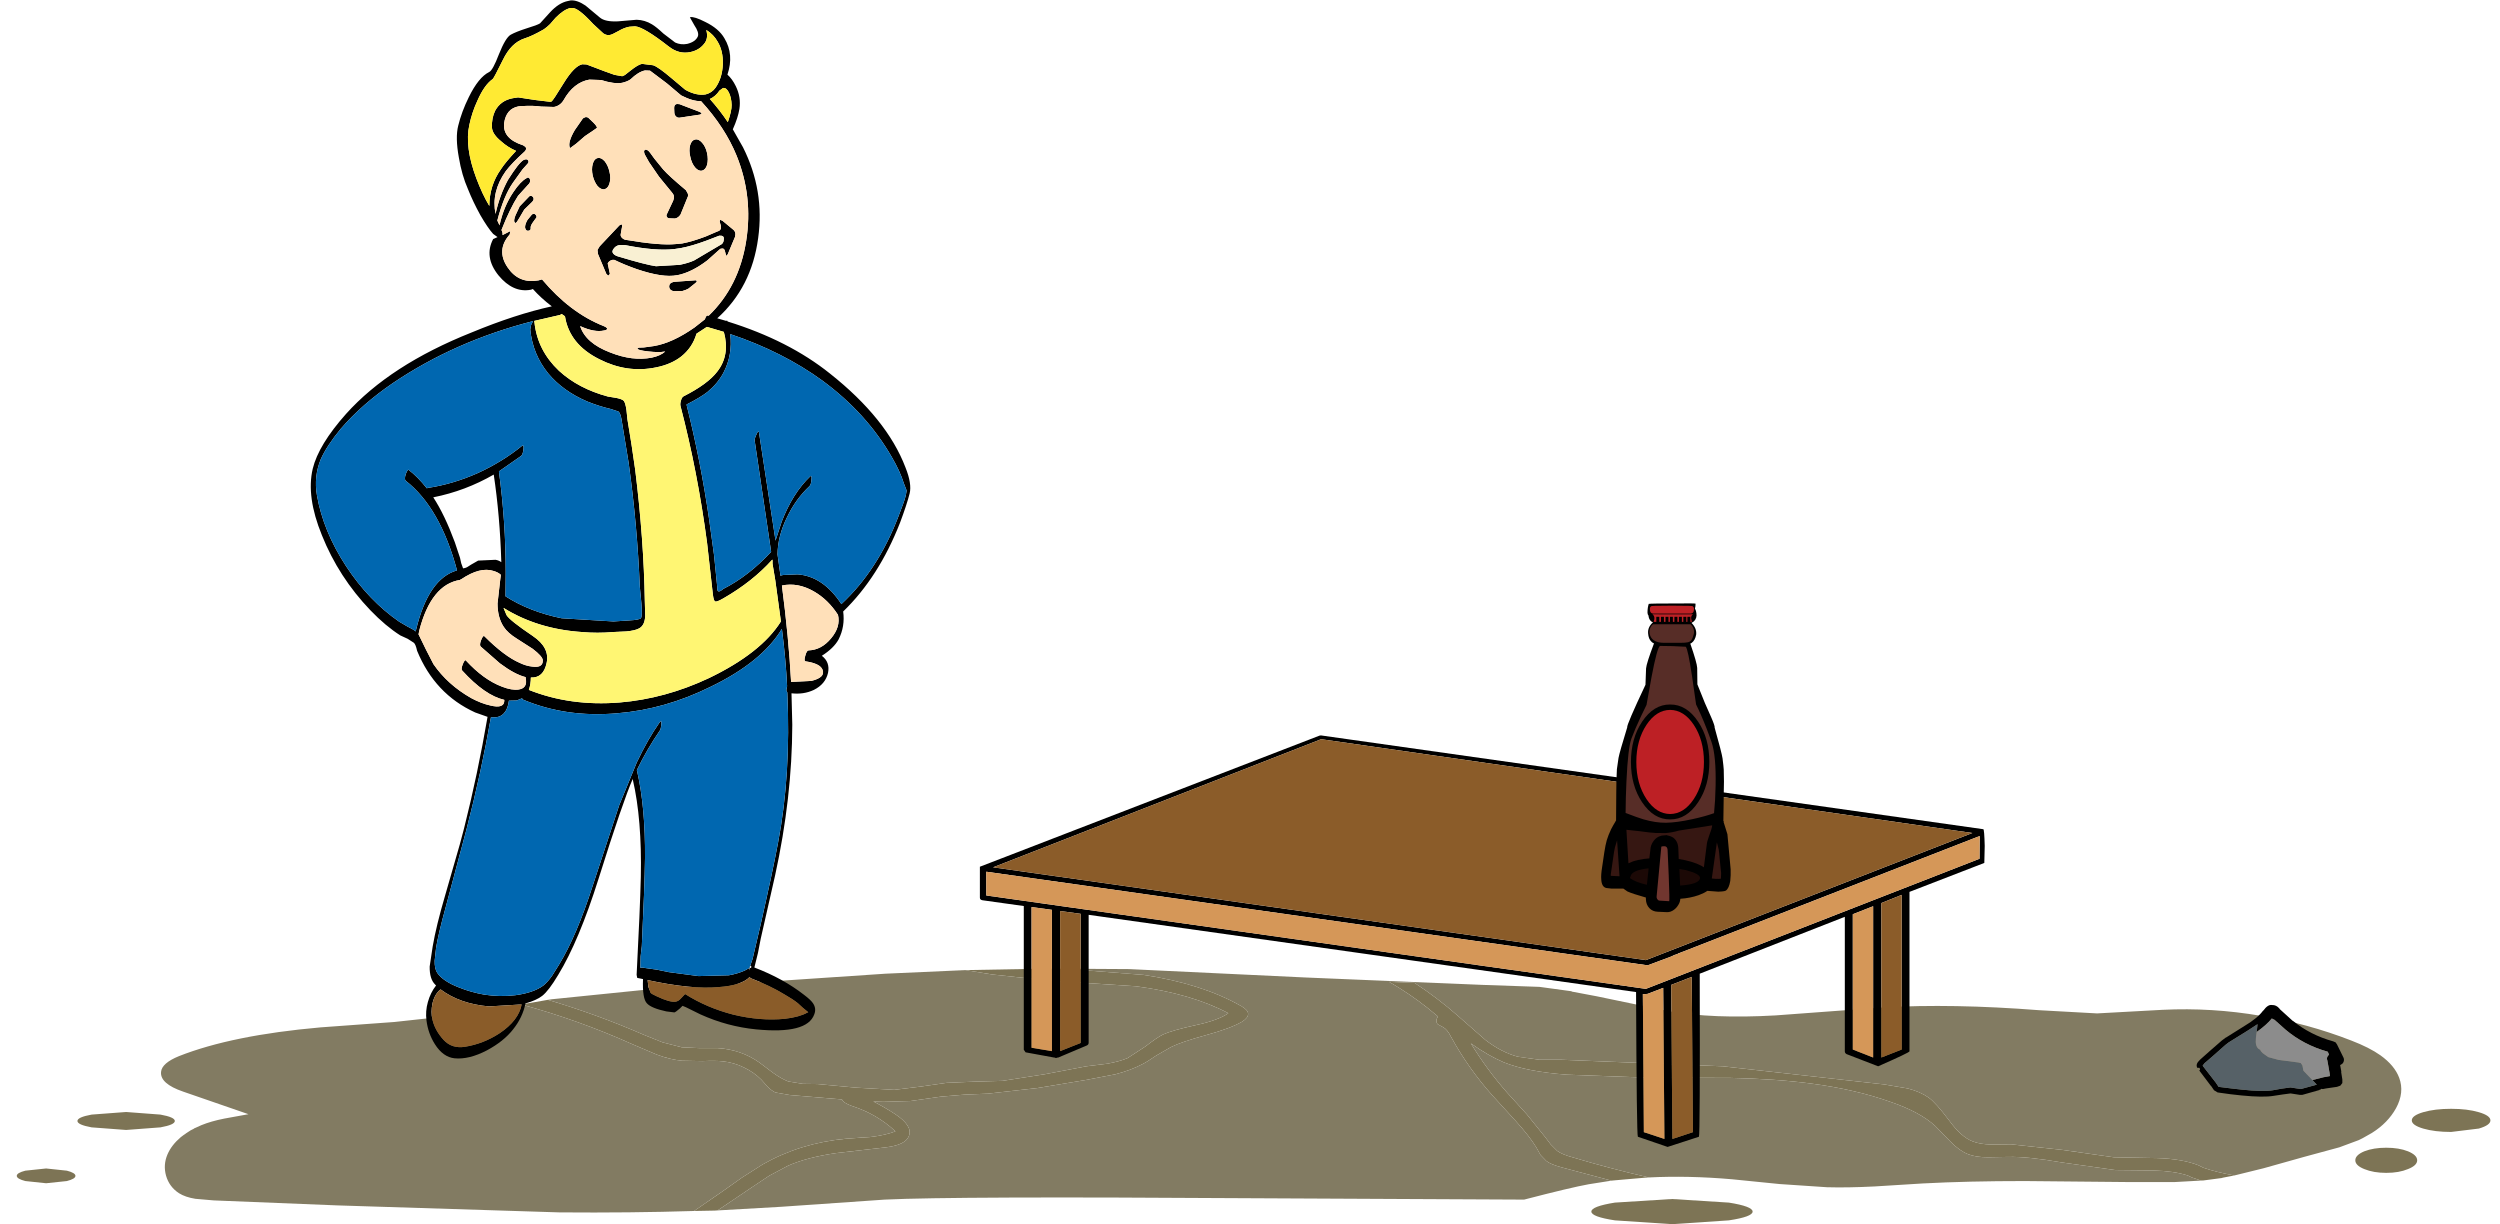 <?xml version="1.0" encoding="UTF-8" standalone="no"?>
<svg xmlns:xlink="http://www.w3.org/1999/xlink" height="613.4px" width="1252.7px" xmlns="http://www.w3.org/2000/svg">
  <g transform="matrix(2.0, 0.0, 0.0, 2.0, 627.5, 148.4)">
    <use data-characterId="1" height="64.0" transform="matrix(1.0, 0.0, 0.0, 1.0, -309.55, 168.5)" width="619.75" xlink:href="#shape0"/>
    <use data-characterId="2" height="103.1" transform="matrix(1.0, 0.0, 0.0, 1.0, -68.25, 110.05)" width="251.75" xlink:href="#shape1"/>
    <use data-characterId="4" height="716.3" transform="matrix(0.108, 0.0, 0.0, 0.108, 87.404, 76.975)" width="300.55" xlink:href="#sprite0"/>
    <use data-characterId="5" height="265.1" transform="matrix(1.0, 0.0, 0.0, 1.0, -235.9, -74.1)" width="150.2" xlink:href="#shape3"/>
  </g>
  <defs>
    <g id="shape0" transform="matrix(1.0, 0.0, 0.0, 1.0, 309.55, -168.5)">
      <path d="M-47.15 168.5 L-30.85 168.6 13.35 170.7 57.6 172.55 71.95 173.05 80.0 174.15 80.05 174.25 80.15 174.25 86.25 175.4 97.8 177.8 104.4 179.15 Q115.4 181.1 131.1 180.2 L158.1 178.2 Q175.35 177.2 197.2 178.9 L211.65 179.7 228.05 178.8 Q240.45 178.2 252.65 180.3 264.3 182.2 275.35 186.5 279.9 188.25 282.65 190.2 286.2 192.75 287.35 195.85 288.7 199.5 286.55 203.45 284.5 207.15 280.5 209.65 L278.2 210.95 277.9 211.1 277.6 211.25 277.2 211.45 272.35 213.25 263.5 215.65 253.35 218.5 246.05 220.3 Q241.55 219.5 238.25 218.35 L237.05 217.75 Q233.0 216.15 226.7 215.95 L215.85 215.75 203.0 213.9 190.1 212.5 185.15 212.55 Q182.3 212.5 180.45 211.75 177.6 210.65 174.65 206.6 171.2 202.0 169.4 200.75 167.3 199.3 164.2 198.5 L158.35 197.5 117.85 192.95 77.2 191.3 71.85 191.3 66.55 190.55 Q62.5 189.5 58.4 186.35 L51.5 180.3 Q46.45 175.85 40.65 172.05 L34.3 171.8 Q39.4 174.75 43.95 178.35 L46.5 180.45 46.2 181.1 Q45.95 181.95 46.5 182.45 L47.8 183.15 Q48.85 183.7 49.75 185.5 54.2 193.6 60.25 200.35 L66.0 206.65 Q69.4 210.4 71.15 213.25 L72.2 215.15 73.65 216.65 Q74.65 217.5 77.6 218.3 L90.0 221.6 84.3 222.5 Q79.85 223.3 68.1 226.35 L-1.45 226.0 Q-74.35 225.5 -92.1 226.35 L-118.05 228.15 -134.65 229.1 -133.95 229.05 -125.35 223.25 -121.0 220.35 -116.3 217.85 Q-111.5 215.75 -104.3 214.7 L-91.75 213.25 Q-86.9 212.65 -86.05 210.45 -85.0 207.9 -89.45 204.95 -91.95 203.3 -94.95 201.75 L-92.5 201.85 -85.65 201.65 -81.8 201.1 -78.0 200.55 -72.1 200.05 -66.2 199.8 -53.85 198.4 -41.55 196.35 -34.3 194.95 Q-30.45 193.95 -27.6 192.45 -26.45 191.9 -24.05 190.25 L-20.4 188.15 Q-17.85 186.85 -11.45 185.1 -5.45 183.45 -2.6 181.8 -1.0 180.8 -1.05 179.8 -1.05 178.85 -2.8 177.85 -12.65 172.25 -27.25 170.05 L-47.15 168.5 M238.3 221.55 L231.15 221.95 219.05 221.95 193.55 221.7 Q179.3 221.7 168.0 222.3 L155.95 223.05 Q149.05 223.4 144.0 223.25 L132.1 222.45 120.15 221.25 Q109.2 220.3 99.35 220.8 89.75 218.6 80.4 215.8 77.6 215.05 76.4 214.15 L74.75 212.5 73.35 210.65 68.75 204.95 63.8 199.5 Q58.75 193.75 54.75 187.2 59.1 190.3 63.0 191.95 68.8 194.3 78.85 195.05 L99.25 195.8 119.7 195.85 Q131.35 196.1 140.2 197.3 151.1 198.75 159.85 201.85 167.3 204.4 171.1 207.9 L174.95 211.85 Q177.2 214.15 179.4 215.0 181.4 215.75 184.35 215.75 L189.5 215.65 Q194.35 215.55 202.9 217.05 L216.25 218.95 225.85 219.05 Q230.95 219.2 234.35 220.3 L235.4 220.8 237.6 221.55 238.3 221.55 M-71.9 168.85 L-65.1 169.95 -55.85 170.95 -54.15 171.25 -29.15 172.9 Q-15.25 174.75 -6.0 179.65 -8.45 181.4 -14.0 182.6 -20.15 183.95 -22.4 185.0 -23.9 185.75 -26.8 188.0 L-31.25 190.9 Q-33.25 191.75 -36.3 192.3 L-41.55 192.95 -52.05 194.95 -62.6 196.6 -69.65 196.8 -76.6 197.1 -83.2 198.05 -89.7 198.85 -99.3 198.3 -108.9 197.4 -112.6 197.35 -116.25 196.75 Q-117.95 196.1 -120.05 194.6 L-123.5 192.0 Q-128.1 188.75 -133.95 188.4 L-138.5 188.4 -142.9 188.2 -147.75 186.95 -152.35 185.1 Q-164.15 179.95 -176.5 176.3 L-175.5 176.15 -152.85 173.85 -91.9 169.75 -71.9 168.85 M-183.15 177.45 Q-168.85 181.35 -155.35 187.4 L-149.25 190.0 Q-145.8 191.3 -142.85 191.55 L-137.8 191.65 Q-134.45 191.5 -132.7 191.7 -129.85 192.0 -127.35 193.25 -124.85 194.45 -123.0 196.3 L-121.45 198.05 Q-120.45 199.05 -119.5 199.5 L-115.85 200.15 -102.8 201.25 Q-102.5 202.1 -100.3 202.9 -94.05 204.9 -89.4 209.25 -91.85 210.2 -95.5 210.65 L-101.8 211.1 Q-113.2 212.15 -122.7 217.55 L-127.8 220.8 -132.75 224.3 -139.85 229.2 Q-155.7 229.7 -173.65 229.55 L-229.25 227.8 -260.2 226.55 -264.8 226.15 Q-267.3 225.75 -268.9 224.75 -271.35 223.15 -272.15 220.35 -272.9 217.65 -271.8 215.05 -270.8 212.7 -268.45 210.7 L-267.65 210.1 -267.4 209.95 -267.15 209.75 -266.0 209.0 -265.4 208.7 -265.2 208.6 -265.1 208.5 -264.85 208.4 -263.3 207.7 Q-260.85 206.7 -257.55 206.05 L-251.5 204.95 -267.85 199.3 Q-273.7 197.3 -273.4 194.35 -273.2 192.15 -268.9 190.4 -255.6 185.15 -233.45 183.2 L-214.95 181.85 -196.6 179.85 -186.05 178.05 -183.15 177.45" fill="#827b62" fill-rule="evenodd" stroke="none"/>
      <path d="M-47.15 168.5 L-27.25 170.05 Q-12.65 172.25 -2.8 177.85 -1.05 178.85 -1.05 179.8 -1.0 180.8 -2.6 181.8 -5.45 183.45 -11.45 185.1 -17.85 186.85 -20.4 188.15 L-24.05 190.25 Q-26.45 191.9 -27.6 192.45 -30.45 193.95 -34.3 194.95 L-41.55 196.35 -53.85 198.4 -66.2 199.8 -72.1 200.05 -78.0 200.55 -81.8 201.1 -85.65 201.65 -92.5 201.85 -94.95 201.75 Q-91.95 203.3 -89.45 204.95 -85.0 207.9 -86.05 210.45 -86.9 212.65 -91.75 213.25 L-104.3 214.7 Q-111.5 215.75 -116.3 217.85 L-121.0 220.35 -125.35 223.25 -133.95 229.05 -134.65 229.1 -139.85 229.2 -132.75 224.3 -127.8 220.8 -122.7 217.55 Q-113.2 212.15 -101.8 211.1 L-95.5 210.65 Q-91.85 210.2 -89.4 209.25 -94.05 204.9 -100.3 202.9 -102.5 202.1 -102.8 201.25 L-115.85 200.15 -119.5 199.5 Q-120.45 199.05 -121.45 198.05 L-123.0 196.3 Q-124.85 194.45 -127.35 193.25 -129.85 192.0 -132.7 191.7 -134.45 191.5 -137.8 191.65 L-142.85 191.55 Q-145.8 191.3 -149.25 190.0 L-155.35 187.4 Q-168.85 181.35 -183.15 177.45 L-179.9 176.9 -176.8 176.35 -176.5 176.3 Q-164.15 179.95 -152.35 185.1 L-147.75 186.95 -142.9 188.2 -138.5 188.4 -133.95 188.4 Q-128.1 188.75 -123.5 192.0 L-120.05 194.6 Q-117.95 196.1 -116.25 196.75 L-112.6 197.35 -108.9 197.4 -99.3 198.3 -89.7 198.85 -83.2 198.05 -76.6 197.1 -69.65 196.8 -62.6 196.6 -52.05 194.95 -41.55 192.95 -36.3 192.3 Q-33.25 191.75 -31.25 190.9 L-26.8 188.0 Q-23.9 185.75 -22.4 185.0 -20.15 183.95 -14.0 182.6 -8.45 181.4 -6.0 179.65 -15.25 174.75 -29.15 172.9 L-54.15 171.25 -55.85 170.95 -65.1 169.95 -71.9 168.85 -52.85 168.5 -51.75 168.5 -47.15 168.5 M90.0 221.6 L77.6 218.3 Q74.65 217.5 73.65 216.65 L72.2 215.15 71.15 213.25 Q69.4 210.4 66.0 206.65 L60.25 200.35 Q54.2 193.6 49.75 185.5 48.85 183.7 47.8 183.15 L46.5 182.45 Q45.95 181.95 46.2 181.1 L46.5 180.45 43.95 178.35 Q39.4 174.75 34.3 171.8 L40.65 172.05 Q46.45 175.85 51.5 180.3 L58.4 186.35 Q62.5 189.5 66.55 190.55 L71.85 191.3 77.2 191.3 117.85 192.95 158.35 197.5 164.2 198.5 Q167.3 199.3 169.4 200.75 171.2 202.0 174.65 206.6 177.6 210.65 180.45 211.75 182.3 212.5 185.15 212.55 L190.1 212.5 203.0 213.9 215.85 215.75 226.7 215.95 Q233.0 216.15 237.05 217.75 L238.25 218.35 Q241.55 219.5 246.05 220.3 L243.2 220.85 242.85 220.95 238.3 221.55 237.6 221.55 235.4 220.8 234.35 220.3 Q230.95 219.2 225.85 219.05 L216.25 218.95 202.9 217.05 Q194.35 215.55 189.5 215.65 L184.35 215.75 Q181.4 215.75 179.4 215.0 177.2 214.15 174.95 211.85 L171.1 207.9 Q167.3 204.4 159.85 201.85 151.1 198.75 140.2 197.3 131.35 196.1 119.7 195.85 L99.25 195.8 78.85 195.05 Q68.8 194.3 63.0 191.95 59.1 190.3 54.75 187.2 58.75 193.75 63.8 199.5 L68.75 204.95 73.35 210.65 74.75 212.5 76.4 214.15 Q77.6 215.05 80.4 215.8 89.75 218.6 99.35 220.8 L98.5 220.85 90.45 221.55 90.0 221.6 M125.35 229.35 Q125.35 230.65 119.4 231.55 L105.15 232.5 90.85 231.55 Q84.95 230.65 84.95 229.35 84.95 228.05 90.85 227.1 L105.15 226.2 119.4 227.1 Q125.35 228.05 125.35 229.35 M310.2 206.5 Q310.2 207.7 307.3 208.55 L300.35 209.4 Q296.25 209.4 293.35 208.55 290.5 207.7 290.5 206.5 290.5 205.3 293.35 204.45 296.25 203.6 300.35 203.6 304.45 203.6 307.3 204.45 310.2 205.3 310.2 206.5 M291.85 216.5 Q291.85 217.8 289.55 218.7 287.3 219.65 284.1 219.65 280.9 219.65 278.6 218.7 276.35 217.8 276.35 216.5 276.35 215.2 278.6 214.25 280.9 213.35 284.1 213.35 287.3 213.35 289.55 214.25 291.85 215.2 291.85 216.5 M-269.95 206.65 Q-269.95 207.6 -273.55 208.25 L-282.15 208.9 -290.8 208.25 Q-294.35 207.6 -294.35 206.65 -294.35 205.7 -290.8 205.05 L-282.15 204.4 -273.55 205.05 Q-269.95 205.7 -269.95 206.65 M-294.85 220.4 Q-294.85 221.15 -297.0 221.7 L-302.2 222.25 -307.4 221.7 Q-309.55 221.15 -309.55 220.4 -309.55 219.65 -307.4 219.1 L-302.2 218.55 -297.0 219.1 Q-294.85 219.65 -294.85 220.4" fill="#7d7455" fill-rule="evenodd" stroke="none"/>
      <path d="M268.25 198.65 L267.75 198.6 267.75 198.75 267.5 198.75 267.35 198.9 263.1 200.1 262.4 200.1 260.15 199.75 260.1 199.75 258.2 200.0 255.9 200.35 Q253.3 200.8 247.8 200.25 L245.1 199.95 241.85 199.5 240.95 198.95 240.2 197.85 240.2 197.9 237.25 194.0 237.45 193.85 237.35 193.35 236.7 193.3 236.6 192.8 Q236.6 192.3 236.95 191.85 L237.5 191.25 239.75 189.25 239.8 189.2 242.9 186.5 243.9 185.75 243.95 185.75 248.65 182.8 Q251.85 180.9 253.25 179.0 L253.3 179.0 Q254.45 177.4 255.5 177.6 256.55 177.55 257.35 178.5 L257.45 178.65 260.7 181.6 260.7 181.55 Q265.05 185.1 270.8 186.7 L271.4 186.95 271.75 187.45 273.35 190.7 Q273.6 191.15 273.45 191.7 273.3 192.25 272.8 192.5 L272.55 192.65 272.85 194.3 272.8 194.35 273.1 196.25 273.1 197.15 272.6 197.8 271.75 198.1 269.0 198.5 268.25 198.65 M251.65 184.35 L251.85 182.4 249.4 184.0 244.65 186.95 243.8 187.6 240.7 190.35 238.55 192.2 238.1 192.8 241.4 197.05 242.1 198.1 245.3 198.5 247.95 198.8 Q253.2 199.35 255.7 198.95 L257.9 198.55 260.1 198.25 262.7 198.65 266.7 197.55 265.6 196.4 268.35 195.7 270.0 195.4 269.9 194.6 269.35 191.5 Q269.15 191.0 269.35 190.55 L269.75 190.0 269.45 189.3 Q263.4 187.6 258.85 183.75 L256.1 181.3 255.65 181.1 255.45 180.95 Q254.15 182.55 251.65 184.35" fill="#000000" fill-rule="evenodd" stroke="none"/>
      <path d="M265.6 196.4 L266.7 197.55 262.7 198.65 260.1 198.25 257.9 198.55 255.7 198.95 Q253.2 199.35 247.95 198.8 L245.3 198.5 242.1 198.1 241.4 197.05 238.1 192.8 238.55 192.2 240.7 190.35 243.8 187.6 244.65 186.95 249.4 184.0 251.85 182.4 251.65 184.35 251.45 185.8 Q251.35 186.95 251.5 187.55 251.8 188.6 252.55 188.8 252.6 189.15 253.15 189.65 L254.55 190.65 257.15 191.35 262.15 192.0 262.7 192.15 263.1 192.75 263.35 194.05 265.6 196.4" fill="#566167" fill-rule="evenodd" stroke="none"/>
      <path d="M251.65 184.35 Q254.15 182.55 255.45 180.95 L255.65 181.1 256.1 181.3 258.85 183.75 Q263.4 187.6 269.45 189.3 L269.75 190.0 269.35 190.55 Q269.15 191.0 269.35 191.5 L269.9 194.6 270.0 195.4 268.35 195.7 265.6 196.4 263.35 194.05 263.1 192.75 262.7 192.15 262.15 192.0 257.15 191.35 254.55 190.65 253.15 189.65 Q252.6 189.15 252.55 188.8 251.8 188.6 251.5 187.55 251.35 186.95 251.45 185.8 L251.65 184.35" fill="#8c8c8c" fill-rule="evenodd" stroke="none"/>
    </g>
    <g id="shape1" transform="matrix(1.0, 0.0, 0.0, 1.0, 68.25, -110.05)">
      <path d="M104.95 165.45 L99.05 167.65 -66.65 144.2 -66.65 150.15 63.55 168.6 63.6 168.6 98.6 173.55 182.2 140.95 182.25 135.25 107.6 164.35 106.65 164.7 106.65 164.75 105.85 165.05 105.85 165.0 104.95 165.45 M17.2 110.05 L183.15 133.55 Q183.4 133.6 183.5 137.75 L183.4 142.0 164.65 149.25 164.65 189.2 Q164.65 189.5 156.8 192.95 L148.9 189.9 Q148.45 189.65 148.45 189.2 L148.45 155.5 112.1 169.75 Q112.2 210.45 111.9 210.6 L104.05 213.15 96.6 210.6 Q96.3 210.45 96.15 174.35 L-41.0 155.0 -41.0 187.05 Q-41.0 187.55 -41.5 187.75 L-48.6 190.75 -48.75 190.75 -49.05 190.85 -49.35 190.85 -49.4 190.8 -49.6 190.75 -49.7 190.75 -56.8 189.45 -57.25 188.8 -57.25 152.8 -67.6 151.35 Q-68.25 151.25 -68.25 150.7 L-68.25 142.95 16.85 110.1 17.2 110.05 M162.7 188.75 L162.7 150.0 157.6 152.05 157.6 190.75 162.7 188.75 M155.55 190.75 L155.55 152.85 150.45 154.85 150.45 188.75 155.55 190.75 M-50.2 189.15 L-50.2 153.75 -55.3 153.05 -55.3 188.3 -50.2 189.15 M-43.0 187.1 L-43.0 154.75 -48.15 154.05 -48.15 189.15 -43.0 187.1 M98.6 166.35 L180.4 134.5 17.25 111.0 -64.95 143.1 98.6 166.35 M103.25 211.15 L102.95 173.3 99.05 174.8 98.1 174.9 97.85 174.85 98.1 209.45 103.25 211.15 M110.1 170.55 L104.95 172.55 105.25 211.15 110.4 209.45 110.1 170.55" fill="#000000" fill-rule="evenodd" stroke="none"/>
      <path d="M107.6 164.35 L182.25 135.25 182.2 140.95 98.6 173.55 63.6 168.6 63.55 168.6 -66.65 150.15 -66.65 144.2 99.05 167.65 104.95 165.45 105.85 165.05 106.65 164.75 107.6 164.35 M-50.2 189.15 L-55.3 188.3 -55.3 153.05 -50.2 153.75 -50.2 189.15 M155.55 190.75 L150.45 188.75 150.45 154.85 155.55 152.85 155.55 190.75 M103.25 211.15 L98.1 209.45 97.85 174.85 98.1 174.9 99.05 174.8 102.95 173.3 103.25 211.15" fill="#d59758" fill-rule="evenodd" stroke="none"/>
      <path d="M162.7 188.75 L157.6 190.75 157.6 152.05 162.7 150.0 162.7 188.75 M98.6 166.35 L-64.95 143.1 17.25 111.0 180.4 134.5 98.6 166.35 M-43.0 187.1 L-48.15 189.15 -48.15 154.05 -43.0 154.75 -43.0 187.1 M110.1 170.55 L110.4 209.45 105.25 211.15 104.95 172.55 110.1 170.55" fill="#8b5c29" fill-rule="evenodd" stroke="none"/>
    </g>
    <g id="sprite0" transform="matrix(1.0, 0.0, 0.0, 1.0, 150.25, 358.15)">
      <use data-characterId="3" height="716.3" transform="matrix(1.0, 0.0, 0.0, 1.0, -150.25, -358.15)" width="300.55" xlink:href="#shape2"/>
    </g>
    <g id="shape2" transform="matrix(1.0, 0.0, 0.0, 1.0, 150.25, 358.15)">
      <path d="M-19.2 357.15 Q-30.95 356.7 -38.5 348.7 -46.05 340.7 -46.5 328.0 L-46.5 324.2 Q-78.0 315.3 -89.3 310.1 -97.8 304.45 -98.7 303.5 L-126.0 303.5 -138.25 302.1 Q-149.05 299.75 -150.0 282.35 -150.95 272.0 -148.15 254.6 L-142.95 219.3 Q-140.15 201.4 -137.3 191.55 -134.0 180.25 -127.4 166.15 -122.25 156.25 -117.05 147.8 -116.6 146.35 -115.65 145.45 L-115.2 81.9 Q-115.2 53.7 -113.8 27.8 L-113.8 26.85 Q-112.85 18.85 -110.0 0.5 -107.65 -12.65 -89.8 -70.55 -91.65 -75.7 -47.45 -169.35 L-46.05 -207.45 Q-45.1 -219.2 -27.7 -265.3 L-31.9 -267.65 Q-33.3 -268.6 -33.8 -269.55 -40.4 -275.65 -41.3 -288.35 -42.75 -302.95 -30.05 -314.25 -34.75 -316.15 -35.7 -318.0 -39.9 -322.7 -40.4 -329.75 -42.75 -332.6 -42.75 -336.85 -42.75 -348.1 -39.9 -357.05 -35.2 -358.0 23.6 -358.0 68.3 -358.45 68.75 -357.55 68.75 -350.95 67.35 -346.25 70.2 -341.05 70.65 -335.4 72.55 -324.15 65.0 -316.6 L59.35 -312.85 Q71.6 -300.6 70.2 -286.0 67.85 -272.35 59.35 -266.25 L56.55 -264.85 Q72.05 -220.15 72.55 -208.4 L73.0 -170.25 90.4 -127.0 Q100.3 -105.35 105.0 -94.05 113.95 -73.35 113.0 -70.05 129.45 -11.7 131.35 1.45 133.7 19.8 134.15 27.8 L134.15 28.75 Q135.1 54.6 134.15 82.85 133.7 138.35 133.25 146.35 134.15 147.3 134.65 148.7 L133.7 148.7 142.65 177.4 150.15 258.8 Q150.65 272.45 149.25 285.65 146.4 303.05 138.9 308.2 136.05 309.65 129.95 310.1 L121.45 310.6 96.05 308.7 Q89.0 313.85 76.3 318.55 56.05 325.65 33.5 327.05 33.0 332.7 31.15 336.9 26.45 346.8 18.9 352.45 10.9 358.55 1.95 358.1 L-19.2 357.15" fill="#000000" fill-rule="evenodd" stroke="none"/>
      <path d="M-37.3 -345.1 Q-37.3 -350.65 -33.2 -352.0 L-24.8 -352.5 12.7 -352.9 12.7 -352.95 13.9 -352.9 15.1 -352.95 15.1 -352.9 52.6 -352.5 61.0 -352.0 Q65.1 -350.65 65.1 -345.1 65.1 -334.45 56.45 -334.45 L-28.65 -334.45 Q-37.3 -334.45 -37.3 -345.1 M-28.8 -315.25 L-28.0 -317.15 Q-27.1 -319.55 -26.85 -321.8 -25.95 -329.15 -31.4 -332.9 L37.0 -332.7 Q59.2 -332.7 63.2 -332.9 57.9 -330.4 58.65 -322.55 58.9 -320.15 59.75 -317.45 L60.5 -315.25 56.7 -315.25 56.7 -327.0 49.8 -327.0 49.8 -315.25 47.3 -315.25 47.3 -327.0 40.4 -327.0 40.4 -315.25 37.0 -315.25 37.0 -327.0 30.1 -327.0 30.1 -315.25 26.6 -315.25 26.6 -327.0 19.7 -327.0 19.7 -315.25 16.1 -315.25 16.1 -327.0 9.2 -327.0 9.2 -315.25 5.9 -315.25 5.9 -327.0 -1.0 -327.0 -1.0 -315.25 -4.6 -315.25 -4.6 -327.0 -11.5 -327.0 -11.5 -315.25 -15.4 -315.25 -15.4 -327.0 -22.3 -327.0 -22.3 -315.25 -28.8 -315.25 M88.2 9.7 Q88.2 60.3 64.45 96.05 41.7 130.1 9.75 130.45 -22.2 130.1 -44.95 96.05 -68.65 60.3 -68.65 9.7 -68.65 -40.95 -44.95 -76.7 -22.2 -110.75 9.75 -111.1 41.7 -110.75 64.45 -76.7 88.2 -40.95 88.2 9.7" fill="#bd2025" fill-rule="evenodd" stroke="none"/>
      <path d="M-80.0 -44.65 Q-71.95 -66.25 -57.65 -96.65 L-45.0 -122.75 Q-39.5 -155.25 -33.25 -188.1 -20.75 -253.7 -14.0 -259.5 L15.45 -259.05 46.0 -257.6 Q51.2 -252.1 60.8 -187.8 L69.95 -123.7 Q74.5 -114.75 81.25 -99.45 94.7 -68.8 105.7 -36.8 116.7 -4.8 115.25 65.05 114.55 100.0 111.6 128.5 91.2 135.9 61.35 142.4 25.05 150.35 0.1 150.7 -23.75 151.0 -52.25 142.75 -64.7 139.1 -93.55 128.0 -93.4 93.5 -91.6 54.65 -88.05 -23.05 -80.0 -44.65 M-30.1 -309.8 L57.1 -309.8 Q62.75 -304.8 64.55 -297.55 66.05 -291.35 64.35 -286.1 61.95 -276.95 59.5 -273.45 56.65 -269.3 50.85 -267.95 45.75 -266.7 33.5 -266.7 L2.7 -266.8 -4.75 -266.7 Q-11.5 -266.75 -16.85 -267.95 -33.55 -271.65 -37.35 -286.1 -39.05 -291.35 -37.55 -297.55 -35.75 -304.8 -30.1 -309.8 M74.8 103.0 Q100.7 64.35 100.7 9.7 100.7 -45.0 74.8 -83.6 47.95 -123.95 9.75 -123.6 -28.45 -123.95 -55.35 -83.6 -81.15 -45.0 -81.15 9.7 -81.15 64.35 -55.35 103.0 -28.45 143.3 9.75 142.95 47.95 143.3 74.8 103.0" fill="#572d27" fill-rule="evenodd" stroke="none"/>
      <path d="M-19.2 328.95 Q-22.05 325.65 -21.55 321.4 L-10.75 207.05 Q-10.25 205.2 -9.35 205.65 L-5.55 205.2 -3.2 205.2 Q-1.35 205.2 0.1 206.1 3.35 208.0 3.85 213.65 L6.45 272.65 Q8.8 331.85 7.6 332.7 L-15.45 331.3 Q-17.35 331.3 -19.2 328.95" fill="#71362f" fill-rule="evenodd" stroke="none"/>
      <path d="M-91.65 167.05 Q-58.25 170.35 -38.5 173.2 -24.85 175.05 -6.5 174.6 L0.1 174.6 Q15.6 173.2 29.7 168.95 L107.35 156.7 Q106.9 163.3 100.75 179.3 95.1 194.85 94.65 201.9 L88.05 254.1 81.95 250.35 Q60.8 239.55 29.7 234.85 L28.8 211.3 Q28.3 193.4 16.55 184.95 10.45 181.2 0.55 179.3 L-0.4 179.8 -1.8 179.8 -6.5 180.25 Q-9.35 180.25 -12.15 181.2 -22.05 184.0 -28.6 192.95 -35.7 202.35 -36.15 214.1 L-38.5 233.4 Q-49.3 233.9 -65.3 237.2 L-66.25 237.65 Q-76.15 239.55 -86.95 244.7 L-91.65 167.05 M-127.9 273.9 L-127.9 270.1 -120.35 218.35 Q-118.95 208.0 -114.7 196.25 L-113.3 191.55 -107.65 274.8 -127.9 273.9 M106.4 280.0 L118.2 196.25 122.4 212.7 Q123.35 217.4 124.75 234.85 L128.05 267.3 127.6 280.45 121.95 280.95 Q117.7 280.45 116.75 280.95 L106.4 280.0" fill="#361712" fill-rule="evenodd" stroke="none"/>
      <path d="M-83.65 279.05 L-82.25 275.75 Q-79.9 260.7 -40.4 256.45 L-40.4 259.3 -44.15 294.6 Q-70.0 288.95 -83.65 279.05 M31.15 257.9 L47.15 260.7 48.05 261.15 Q78.65 269.15 79.1 278.6 78.65 293.15 33.0 296.45 L31.15 257.9" fill="#1c0906" fill-rule="evenodd" stroke="none"/>
    </g>
    <g id="shape3" transform="matrix(1.0, 0.0, 0.0, 1.0, 235.9, 74.1)">
      <path d="M-196.15 -42.95 Q-195.5 -46.05 -194.15 -48.95 -192.4 -52.95 -190.3 -54.4 -190.05 -54.55 -187.75 -59.2 -185.7 -63.45 -182.4 -64.55 -180.45 -65.15 -177.5 -66.85 -176.75 -67.35 -175.9 -68.2 L-174.6 -69.7 Q-172.5 -71.85 -170.8 -72.2 L-170.45 -72.2 Q-168.95 -72.35 -165.15 -68.2 L-162.55 -65.8 Q-161.65 -65.25 -160.9 -65.45 -160.45 -65.5 -158.75 -66.45 -157.4 -67.25 -156.1 -67.5 L-154.65 -67.6 Q-152.55 -67.5 -146.2 -62.55 -143.65 -60.55 -140.8 -61.15 -138.65 -61.6 -137.4 -63.15 -136.2 -64.5 -136.8 -66.7 -134.95 -65.55 -133.95 -63.75 -132.55 -61.45 -132.65 -58.1 -132.8 -54.6 -134.5 -52.2 -135.4 -50.95 -136.95 -50.55 -139.25 -50.15 -142.05 -51.7 L-145.5 -54.6 Q-148.85 -57.45 -150.1 -57.85 L-152.9 -58.2 Q-153.85 -58.05 -155.8 -56.5 L-157.2 -55.4 -157.85 -55.1 -159.8 -55.45 -162.45 -56.4 -164.55 -57.2 -166.8 -58.05 -167.85 -58.1 Q-169.85 -57.7 -172.5 -53.4 -175.25 -48.9 -175.6 -48.75 L-175.95 -48.7 -179.7 -49.15 -183.95 -49.8 -185.25 -49.6 Q-188.3 -49.05 -189.7 -46.45 -190.6 -44.6 -190.5 -42.25 -190.4 -40.6 -188.2 -38.8 -186.55 -37.3 -184.45 -36.4 -187.15 -33.5 -188.25 -31.8 -191.15 -27.7 -191.15 -22.6 -192.9 -25.5 -194.4 -29.5 -197.4 -37.45 -196.15 -42.95 M-235.4 43.25 Q-237.05 50.25 -233.1 59.9 -228.9 70.4 -220.95 78.7 -217.15 82.65 -213.45 85.0 L-211.6 85.85 -210.05 86.85 Q-209.6 87.25 -209.25 88.85 -204.8 99.7 -194.7 104.3 L-191.6 105.4 Q-194.05 119.7 -197.5 133.4 L-198.55 137.35 -202.2 150.05 Q-204.45 157.7 -205.35 162.95 L-206.1 167.95 Q-206.15 171.1 -204.7 172.5 L-204.5 172.7 Q-205.9 174.5 -206.55 176.85 -207.2 179.15 -206.9 181.45 -206.5 184.7 -204.8 187.4 -202.75 190.65 -199.85 190.95 -196.25 191.3 -191.75 188.95 -187.55 186.7 -185.2 183.7 -182.8 180.7 -182.1 177.2 -179.3 176.4 -177.9 175.3 -176.25 174.0 -173.9 170.05 -168.7 161.55 -163.75 145.85 -157.65 126.45 -155.2 120.9 L-155.2 121.15 Q-152.9 131.1 -153.2 145.5 -153.4 153.75 -154.25 170.05 L-154.1 170.8 -152.65 171.1 Q-152.85 176.0 -151.65 177.2 -150.55 178.4 -146.8 179.2 L-144.8 179.45 Q-144.5 179.4 -143.4 178.45 L-142.75 177.8 -141.9 178.15 -138.25 179.95 Q-131.5 183.0 -124.3 183.7 -111.55 184.95 -109.75 179.95 -109.15 178.45 -110.1 177.1 -110.65 176.3 -112.3 175.05 -117.55 170.95 -124.75 168.2 L-123.85 164.55 -123.15 160.95 -119.55 145.1 Q-115.3 125.65 -115.25 107.4 L-115.45 99.5 Q-112.4 99.85 -109.85 98.65 -106.95 97.2 -106.3 94.4 -105.75 91.7 -107.85 90.1 -104.85 88.2 -103.65 86.0 -102.0 82.75 -102.5 79.0 -93.6 70.4 -88.25 56.75 -86.6 52.35 -85.85 49.45 -85.25 47.0 -86.9 42.9 -91.55 30.7 -105.8 19.4 -116.15 11.1 -131.45 6.35 L-131.5 6.25 -131.6 6.1 -131.8 6.2 -134.05 5.55 Q-125.45 -2.2 -123.8 -14.55 -122.15 -26.45 -127.6 -37.3 L-130.15 -41.8 Q-128.85 -44.7 -128.5 -46.9 -128.05 -49.85 -129.4 -52.6 -130.3 -54.45 -131.5 -55.5 -129.8 -60.55 -132.25 -64.6 -133.65 -67.05 -137.05 -68.7 -139.8 -70.1 -140.8 -69.9 L-140.9 -69.85 -139.8 -67.9 Q-138.55 -66.05 -138.9 -65.1 -139.5 -63.7 -141.6 -63.2 -143.2 -62.9 -144.6 -63.55 L-147.55 -65.8 Q-149.3 -67.45 -150.4 -68.1 -152.2 -69.2 -154.25 -69.25 L-158.95 -68.85 Q-162.15 -68.7 -163.45 -69.8 L-167.05 -72.8 Q-169.1 -74.2 -170.75 -74.1 L-171.45 -73.95 Q-173.75 -73.5 -175.95 -71.1 L-178.45 -68.35 Q-179.15 -67.9 -181.8 -67.1 -184.45 -66.25 -185.8 -65.5 -187.1 -64.75 -188.75 -60.6 -190.3 -56.55 -191.2 -56.15 -193.85 -54.85 -196.3 -49.85 -198.1 -46.2 -198.95 -42.7 -199.7 -39.75 -198.8 -34.8 -198.05 -30.3 -196.5 -26.8 -195.2 -23.55 -193.4 -20.3 -191.55 -17.1 -190.2 -15.6 L-189.1 -14.8 -190.2 -14.3 Q-192.55 -9.8 -188.85 -5.2 -185.2 -0.8 -180.8 -1.6 -180.55 -1.65 -180.25 -1.8 -178.2 0.5 -175.5 2.55 -184.6 4.55 -195.6 9.1 -216.05 17.25 -227.05 29.5 -233.95 37.25 -235.4 43.25 M-189.6 -20.6 Q-190.7 -26.15 -187.05 -31.3 -185.6 -33.25 -182.3 -36.25 -181.7 -36.85 -182.1 -37.4 L-182.7 -37.8 Q-187.85 -39.45 -187.45 -43.3 -186.95 -46.95 -183.85 -47.55 L-183.45 -47.6 Q-179.95 -47.8 -178.2 -47.5 L-174.95 -47.4 Q-173.4 -47.7 -172.55 -49.1 -170.05 -53.55 -166.1 -54.25 L-163.15 -54.15 Q-159.85 -53.1 -157.9 -53.45 -156.6 -53.75 -155.8 -54.3 -153.85 -56.2 -152.15 -56.55 L-150.9 -56.5 -146.65 -53.3 -143.1 -50.3 Q-140.2 -48.8 -138.1 -48.85 -132.1 -42.3 -129.2 -35.2 -125.05 -24.95 -126.8 -13.85 -128.6 -2.4 -136.2 4.9 L-136.45 4.85 Q-136.8 4.75 -137.15 5.8 L-139.75 7.85 Q-145.25 11.7 -149.9 12.5 L-152.45 12.85 -153.75 12.9 -154.05 13.1 Q-154.1 13.55 -151.3 13.85 -148.6 14.15 -147.4 13.9 L-147.1 13.85 Q-148.15 14.9 -150.45 15.4 -155.25 16.35 -160.9 14.1 -167.05 11.75 -168.4 7.5 -164.8 9.15 -162.4 8.6 -161.65 8.5 -161.65 8.15 -161.65 7.85 -162.5 7.5 -170.95 4.15 -177.95 -4.2 L-178.85 -3.95 Q-183.8 -3.05 -186.6 -7.25 -189.5 -11.55 -186.05 -15.45 L-185.9 -16.3 -187.85 -15.3 Q-187.75 -15.9 -188.1 -16.55 L-188.1 -16.6 Q-185.95 -22.05 -183.95 -25.15 L-181.5 -27.85 Q-180.8 -28.45 -180.95 -29.15 -181.1 -29.8 -181.6 -29.7 L-181.85 -29.55 Q-183.4 -28.7 -185.15 -26.05 -187.55 -22.5 -188.6 -17.75 L-189.15 -18.95 Q-187.55 -25.1 -185.25 -28.4 L-182.85 -31.75 -181.6 -33.15 Q-181.2 -33.55 -181.4 -33.95 -181.6 -34.4 -182.2 -34.25 L-182.6 -34.1 Q-183.8 -33.4 -186.5 -29.1 -188.6 -25.2 -189.6 -20.6 M-170.95 -37.1 L-170.9 -37.1 -169.4 -38.2 -167.2 -40.1 -165.2 -41.45 -164.2 -42.15 Q-164.1 -42.5 -165.1 -43.5 L-166.1 -44.45 Q-166.5 -44.95 -167.1 -44.85 L-167.7 -44.55 -169.75 -41.6 Q-171.6 -38.45 -170.95 -37.1 M-133.5 -51.5 L-132.6 -52.15 Q-131.8 -52.3 -131.15 -51.05 -130.5 -49.75 -130.45 -47.9 -130.4 -46.5 -131.4 -43.6 -133.4 -46.6 -135.9 -49.4 -134.45 -50.05 -133.5 -51.5 M-152.15 -35.4 L-151.15 -33.6 -148.65 -29.95 -145.3 -25.85 Q-144.6 -25.05 -145.1 -23.9 L-146.65 -20.6 Q-146.9 -20.15 -146.65 -19.85 -146.5 -19.5 -145.95 -19.5 L-144.65 -19.45 Q-143.8 -19.6 -143.25 -20.45 L-141.5 -24.75 Q-141.25 -25.15 -141.45 -25.75 L-141.9 -26.55 Q-146.15 -30.1 -147.6 -31.75 L-149.8 -34.45 -150.85 -35.9 Q-151.5 -36.8 -152.1 -36.7 -152.65 -36.4 -152.15 -35.4 M-140.8 -34.9 Q-140.45 -33.25 -139.6 -32.25 -138.75 -31.25 -137.85 -31.45 -136.95 -31.7 -136.6 -32.9 -136.25 -34.2 -136.6 -35.85 -136.95 -37.45 -137.85 -38.45 -138.75 -39.45 -139.55 -39.25 L-139.6 -39.25 Q-140.5 -39.05 -140.85 -37.8 -141.2 -36.5 -140.8 -34.9 M-144.85 -47.15 L-144.8 -45.95 Q-144.75 -45.3 -144.3 -44.95 -143.9 -44.6 -143.25 -44.75 L-138.6 -45.45 -138.5 -45.45 Q-137.45 -45.75 -138.55 -46.2 L-143.5 -48.1 -144.15 -48.15 Q-144.85 -48.05 -144.85 -47.15 M-158.9 -9.95 Q-159.6 -10.15 -160.05 -10.6 -160.6 -11.2 -159.95 -11.95 -159.45 -12.65 -158.55 -12.8 L-157.2 -12.8 Q-149.4 -11.25 -144.8 -11.8 L-143.15 -12.05 Q-140.45 -12.55 -136.8 -13.9 L-133.55 -15.15 Q-132.3 -15.25 -132.4 -14.3 -132.45 -13.15 -133.25 -12.85 L-139.85 -8.95 Q-141.25 -8.3 -143.45 -7.85 L-149.4 -7.5 Q-151.9 -7.85 -158.9 -9.95 M-163.95 -10.6 L-161.85 -5.6 -161.4 -5.15 Q-161.15 -5.2 -160.95 -5.6 L-161.5 -8.2 Q-161.15 -8.9 -160.3 -9.1 L-159.85 -9.1 Q-157.3 -7.85 -154.15 -6.75 -147.65 -4.55 -144.15 -5.25 L-144.05 -5.25 Q-140.5 -5.95 -136.55 -8.95 L-133.3 -11.85 -133.05 -11.9 Q-132.25 -12.1 -132.1 -11.2 L-131.95 -10.6 Q-131.85 -10.05 -131.65 -10.15 L-131.4 -10.55 -129.6 -14.85 Q-129.25 -16.1 -130.15 -16.75 L-132.75 -18.9 -133.25 -19.1 Q-133.5 -19.1 -133.4 -18.5 L-133.15 -17.65 Q-132.9 -16.5 -134.05 -16.2 L-136.95 -14.95 Q-140.4 -13.65 -142.85 -13.2 L-144.45 -13.05 Q-148.4 -12.65 -156.9 -14.1 -157.4 -14.15 -157.85 -14.55 -158.3 -14.95 -158.25 -15.45 L-157.9 -17.4 Q-157.8 -18.1 -158.15 -17.95 L-158.55 -17.75 -163.5 -12.5 -164.05 -11.6 -163.95 -10.6 M-179.9 6.25 L-179.9 6.2 -173.4 4.7 -173.05 4.45 -172.2 5.05 Q-171.1 12.05 -163.6 15.8 -156.65 19.35 -149.4 17.85 -145.6 17.1 -143.05 15.1 -140.25 12.85 -139.25 9.4 L-136.65 7.7 -132.4 8.95 Q-130.8 14.75 -134.05 18.9 -136.4 22.0 -142.5 25.1 -142.95 25.35 -143.15 26.2 -143.4 27.0 -143.25 27.55 -138.95 44.05 -136.6 61.8 L-135.15 74.7 Q-134.95 76.4 -134.55 76.5 -134.15 76.65 -132.5 75.7 -125.2 71.5 -120.25 66.0 L-120.2 66.25 -120.2 67.05 -119.5 71.25 -118.1 81.5 Q-123.05 89.4 -136.15 95.7 -147.1 100.85 -158.5 101.8 -170.8 102.8 -181.25 98.65 -180.75 97.2 -180.75 95.55 -177.6 95.7 -176.8 91.9 -175.95 88.05 -180.25 85.15 -186.1 81.2 -186.85 79.9 L-187.6 78.1 Q-179.1 83.4 -167.95 84.15 -164.05 84.5 -160.15 84.15 L-156.85 84.0 Q-154.65 83.8 -153.65 83.25 -152.2 82.5 -152.1 80.1 L-152.2 76.4 Q-152.45 61.0 -154.6 43.55 -155.5 37.05 -156.55 30.9 L-156.8 28.5 Q-157.05 26.8 -157.45 26.25 -157.85 25.8 -159.3 25.5 L-161.45 25.15 Q-168.85 23.15 -173.7 18.7 -179.1 13.6 -179.85 6.55 L-179.9 6.25 M-146.1 -2.45 Q-146.1 -1.95 -145.75 -1.6 -145.3 -1.25 -144.8 -1.25 L-142.75 -1.3 Q-141.85 -1.55 -141.25 -1.9 L-139.5 -3.3 Q-139.1 -3.6 -139.2 -3.8 -139.25 -4.05 -139.8 -3.95 L-144.75 -3.6 -145.05 -3.55 Q-146.1 -3.3 -146.1 -2.45 M-141.75 27.15 Q-138.3 25.4 -136.5 24.0 -133.95 21.9 -132.5 19.2 -130.15 14.7 -130.8 9.5 -117.6 13.95 -107.65 21.2 -96.6 29.35 -90.3 40.35 -88.25 43.85 -87.3 46.9 L-86.6 48.7 -86.65 49.0 Q-86.8 50.2 -87.5 52.1 L-88.65 55.15 Q-93.8 68.65 -102.95 77.15 -107.5 70.2 -113.9 69.7 L-117.45 69.85 Q-118.0 69.9 -118.2 70.1 L-118.95 64.7 Q-118.9 60.1 -116.55 55.35 -114.4 50.85 -110.95 47.6 -110.55 47.25 -110.45 46.05 -110.3 44.75 -110.75 45.15 -115.15 49.35 -117.9 56.5 L-119.45 61.25 -123.6 34.1 Q-123.75 33.5 -124.25 34.7 -124.8 35.85 -124.65 36.35 L-120.55 64.05 Q-126.2 70.15 -132.55 73.35 -134.2 74.8 -134.05 72.9 L-134.85 64.9 -136.1 55.85 Q-138.2 41.35 -141.75 27.15 M-234.35 49.85 Q-235.15 45.2 -233.4 40.9 -231.9 37.5 -228.35 33.2 -223.1 27.1 -215.35 21.8 -199.75 11.25 -180.2 6.25 L-180.7 7.25 -180.9 8.35 Q-180.3 14.55 -176.4 19.35 -172.7 23.8 -166.6 26.4 -163.6 27.6 -160.8 28.25 L-158.8 28.9 Q-158.3 29.35 -158.05 30.8 L-156.25 41.75 Q-154.1 57.2 -153.45 72.8 L-153.05 77.0 Q-152.8 80.1 -153.15 80.65 -153.45 81.1 -156.2 81.25 L-160.05 81.5 -173.05 80.7 Q-181.1 79.05 -187.1 75.2 L-187.05 70.0 -187.05 68.9 Q-187.05 56.55 -188.75 43.9 L-183.15 40.0 Q-182.75 39.6 -182.6 38.4 -182.45 37.1 -182.95 37.5 -187.95 41.55 -194.1 44.35 -200.3 47.1 -206.6 48.05 L-206.8 48.15 Q-209.1 45.25 -211.4 43.5 -211.6 43.35 -212.1 44.6 -212.5 45.9 -212.1 46.25 -203.45 53.0 -199.25 68.7 -206.4 70.75 -209.5 83.55 L-209.6 84.0 Q-210.25 83.45 -211.7 82.75 L-213.75 81.55 Q-221.4 76.25 -227.05 67.65 -232.8 58.85 -234.35 49.85 M-117.85 72.5 Q-113.85 71.65 -109.8 74.0 -106.25 76.05 -103.8 79.85 -103.1 82.85 -105.55 85.75 -107.95 88.65 -111.2 88.75 -111.65 88.8 -112.0 90.1 -112.4 91.45 -111.9 91.5 -108.2 92.05 -107.65 93.65 -106.95 95.55 -110.5 96.4 L-115.55 96.65 Q-116.15 85.55 -117.85 72.5 M-182.2 -17.2 Q-182.05 -16.25 -181.3 -16.4 -180.7 -16.5 -180.8 -17.15 -180.85 -17.65 -180.2 -18.55 L-179.55 -19.45 Q-179.15 -19.8 -179.45 -20.25 -179.7 -20.7 -180.15 -20.6 L-180.45 -20.5 -181.6 -19.1 Q-182.25 -17.95 -182.2 -17.2 M-165.25 -30.2 Q-164.85 -28.6 -164.05 -27.6 -163.15 -26.6 -162.25 -26.8 -161.4 -27.05 -161.05 -28.25 -160.65 -29.55 -161.05 -31.15 -161.4 -32.75 -162.25 -33.8 -163.15 -34.8 -163.95 -34.6 L-164.05 -34.6 Q-164.9 -34.4 -165.25 -33.1 -165.6 -31.85 -165.25 -30.2 M-184.85 -18.55 L-184.6 -18.3 Q-184.3 -18.4 -183.6 -19.65 L-182.4 -21.7 -180.45 -23.6 Q-179.85 -24.2 -180.15 -24.75 -180.45 -25.2 -180.9 -25.1 L-181.1 -25.05 -183.55 -22.5 -184.6 -20.25 Q-185.1 -18.95 -184.85 -18.55 M-199.8 61.65 Q-202.35 54.75 -205.2 50.4 -197.15 48.8 -190.05 44.7 -188.5 55.0 -188.15 66.65 -188.75 66.2 -189.6 66.05 L-193.95 66.25 -195.7 67.25 Q-196.85 68.05 -197.25 68.1 L-197.7 68.2 -197.75 68.15 -198.2 66.9 -198.5 65.55 -199.8 61.65 M-177.8 91.75 Q-178.1 93.15 -180.45 92.8 -181.95 92.65 -183.6 91.85 -187.4 90.2 -192.4 85.2 -192.7 84.9 -193.2 86.15 -193.7 87.4 -193.3 87.8 L-188.5 92.0 Q-184.75 94.8 -182.05 95.45 L-182.05 95.65 Q-181.5 98.2 -183.8 98.55 -185.5 98.8 -187.95 97.85 -192.6 96.1 -197.05 91.25 -197.3 91.0 -197.8 92.2 -198.3 93.45 -197.95 93.8 -192.25 100.05 -187.4 101.15 -187.3 103.45 -190.9 102.55 -193.2 102.05 -195.7 100.7 -201.6 97.35 -205.15 92.2 L-207.05 88.5 -208.85 84.8 -208.9 84.8 -208.7 83.75 Q-205.7 72.25 -198.5 71.1 L-198.45 71.05 -198.15 70.9 Q-193.45 67.75 -190.1 68.85 -188.9 69.2 -188.3 69.8 L-188.25 69.8 -188.4 70.85 -189.1 77.0 Q-189.1 80.5 -187.55 82.85 -186.55 84.4 -184.2 85.85 L-180.3 88.35 Q-177.8 90.25 -177.75 91.25 L-177.8 91.75 M-126.05 168.35 L-127.15 168.95 Q-128.9 169.75 -131.15 170.15 L-138.75 170.35 -146.25 169.35 -149.1 168.75 -151.95 168.35 -152.85 168.2 -153.3 168.3 -153.25 165.45 -152.95 162.8 Q-152.25 148.15 -152.15 140.8 -152.05 128.0 -154.15 118.9 L-154.2 118.75 Q-151.6 113.4 -148.45 108.85 -148.15 108.45 -148.05 107.2 -147.95 106.05 -148.5 106.8 -151.45 111.0 -154.2 116.8 L-158.6 127.5 -165.3 147.85 Q-169.3 160.3 -173.7 167.5 L-175.45 170.3 Q-176.55 171.85 -177.6 172.7 -180.1 174.55 -184.7 175.15 -188.5 175.6 -192.4 175.0 -195.8 174.4 -198.75 173.2 -202.75 171.65 -204.2 169.55 -204.9 168.5 -204.85 166.5 L-204.5 163.3 Q-203.95 159.85 -202.1 153.15 L-196.85 133.5 Q-193.15 119.2 -190.75 105.5 -188.55 105.75 -187.45 104.45 -186.5 103.4 -186.25 101.35 L-184.3 101.3 -182.95 100.75 -182.8 101.05 Q-171.9 105.65 -159.05 104.5 -147.1 103.5 -135.8 97.9 -122.9 91.7 -117.85 83.35 -116.85 91.25 -116.55 97.7 L-116.75 98.75 -116.5 99.3 Q-115.55 119.9 -118.8 136.85 -120.1 143.85 -123.25 157.75 L-125.2 166.05 -125.8 167.8 -126.05 168.35 -125.9 168.35 -125.8 167.8 Q-125.5 167.8 -125.5 168.05 -125.5 168.3 -125.9 168.35 L-125.95 168.95 -126.05 168.35 M-205.4 181.3 Q-205.85 179.4 -205.4 177.2 -204.85 174.85 -203.4 173.7 L-203.35 173.7 Q-198.55 177.3 -191.25 177.95 L-183.05 177.45 Q-183.8 181.45 -188.55 184.65 -192.6 187.3 -197.2 188.05 -200.5 188.6 -202.6 186.35 -204.75 184.0 -205.4 181.3 M-151.3 173.05 L-151.5 171.35 Q-140.4 173.75 -133.65 173.1 -127.95 172.7 -125.9 170.55 L-125.75 170.85 Q-120.8 172.75 -117.2 174.95 -115.1 176.15 -113.85 177.15 L-112.6 178.3 -111.25 179.4 -111.5 179.5 Q-113.4 180.6 -117.1 181.05 -123.25 181.65 -130.05 180.0 -136.65 178.3 -142.1 174.85 L-142.3 175.05 -143.3 176.1 Q-143.85 176.65 -144.45 176.75 -145.9 177.0 -149.25 175.4 -150.45 174.85 -150.75 174.55 L-151.3 173.05" fill="#000000" fill-rule="evenodd" stroke="none"/>
      <path d="M-196.15 -42.95 Q-197.4 -37.45 -194.4 -29.5 -192.9 -25.5 -191.15 -22.6 -191.15 -27.7 -188.25 -31.8 -187.15 -33.5 -184.45 -36.4 -186.55 -37.3 -188.2 -38.8 -190.4 -40.6 -190.5 -42.25 -190.6 -44.6 -189.7 -46.45 -188.3 -49.05 -185.25 -49.6 L-183.95 -49.8 -179.7 -49.15 -175.95 -48.7 -175.6 -48.75 Q-175.25 -48.9 -172.5 -53.4 -169.85 -57.7 -167.85 -58.1 L-166.8 -58.05 -164.55 -57.2 -162.45 -56.4 -159.8 -55.45 -157.85 -55.1 -157.2 -55.4 -155.8 -56.5 Q-153.85 -58.05 -152.9 -58.2 L-150.1 -57.85 Q-148.85 -57.45 -145.5 -54.6 L-142.05 -51.7 Q-139.25 -50.15 -136.95 -50.55 -135.4 -50.95 -134.5 -52.2 -132.8 -54.6 -132.65 -58.1 -132.55 -61.45 -133.95 -63.75 -134.95 -65.55 -136.8 -66.7 -136.2 -64.5 -137.4 -63.15 -138.65 -61.6 -140.8 -61.15 -143.65 -60.55 -146.2 -62.55 -152.55 -67.5 -154.65 -67.6 L-156.1 -67.5 Q-157.4 -67.25 -158.75 -66.45 -160.45 -65.5 -160.9 -65.45 -161.65 -65.25 -162.55 -65.8 L-165.15 -68.2 Q-168.95 -72.35 -170.45 -72.2 L-170.8 -72.2 Q-172.5 -71.85 -174.6 -69.7 L-175.9 -68.2 Q-176.75 -67.35 -177.5 -66.85 -180.45 -65.15 -182.4 -64.55 -185.7 -63.45 -187.75 -59.2 -190.05 -54.55 -190.3 -54.4 -192.4 -52.95 -194.15 -48.95 -195.5 -46.05 -196.15 -42.95 M-133.5 -51.5 Q-134.45 -50.05 -135.9 -49.4 -133.4 -46.6 -131.4 -43.6 -130.4 -46.5 -130.45 -47.9 -130.5 -49.75 -131.15 -51.05 -131.8 -52.3 -132.6 -52.15 L-133.5 -51.5" fill="#ffea33" fill-rule="evenodd" stroke="none"/>
      <path d="M-189.6 -20.6 Q-188.6 -25.2 -186.5 -29.1 -183.8 -33.4 -182.6 -34.1 L-182.2 -34.25 Q-181.6 -34.4 -181.4 -33.95 -181.2 -33.55 -181.6 -33.15 L-182.85 -31.75 -185.25 -28.4 Q-187.55 -25.1 -189.15 -18.95 L-188.6 -17.75 Q-187.55 -22.5 -185.15 -26.05 -183.4 -28.7 -181.85 -29.55 L-181.6 -29.7 Q-181.1 -29.8 -180.95 -29.15 -180.8 -28.45 -181.5 -27.85 L-183.95 -25.15 Q-185.95 -22.05 -188.1 -16.6 L-188.1 -16.55 Q-187.75 -15.9 -187.85 -15.3 L-185.9 -16.3 -186.05 -15.45 Q-189.5 -11.55 -186.6 -7.25 -183.8 -3.05 -178.85 -3.95 L-177.95 -4.2 Q-170.95 4.15 -162.5 7.5 -161.65 7.85 -161.65 8.15 -161.65 8.5 -162.4 8.6 -164.8 9.15 -168.4 7.5 -167.05 11.75 -160.9 14.1 -155.25 16.35 -150.45 15.4 -148.15 14.9 -147.1 13.85 L-147.4 13.9 Q-148.6 14.15 -151.3 13.85 -154.1 13.55 -154.05 13.1 L-153.75 12.9 -152.45 12.85 -149.9 12.5 Q-145.25 11.7 -139.75 7.85 L-137.15 5.8 Q-136.8 4.75 -136.45 4.85 L-136.2 4.9 Q-128.6 -2.4 -126.8 -13.85 -125.05 -24.95 -129.2 -35.2 -132.1 -42.3 -138.1 -48.85 -140.2 -48.8 -143.1 -50.3 L-146.65 -53.3 -150.9 -56.5 -152.15 -56.55 Q-153.85 -56.2 -155.8 -54.3 -156.6 -53.75 -157.9 -53.45 -159.85 -53.1 -163.15 -54.15 L-166.1 -54.25 Q-170.05 -53.55 -172.55 -49.1 -173.4 -47.7 -174.95 -47.4 L-178.2 -47.5 Q-179.95 -47.8 -183.45 -47.6 L-183.85 -47.55 Q-186.95 -46.95 -187.45 -43.3 -187.85 -39.45 -182.7 -37.8 L-182.1 -37.4 Q-181.7 -36.85 -182.3 -36.25 -185.6 -33.25 -187.05 -31.3 -190.7 -26.15 -189.6 -20.6 M-170.95 -37.1 Q-171.6 -38.45 -169.75 -41.6 L-167.7 -44.55 -167.1 -44.85 Q-166.5 -44.95 -166.1 -44.45 L-165.1 -43.5 Q-164.1 -42.5 -164.2 -42.15 L-165.2 -41.45 -167.2 -40.1 -169.4 -38.2 -170.9 -37.1 -170.95 -37.1 M-144.85 -47.15 Q-144.85 -48.05 -144.15 -48.15 L-143.5 -48.1 -138.55 -46.2 Q-137.45 -45.75 -138.5 -45.45 L-138.6 -45.45 -143.25 -44.75 Q-143.9 -44.6 -144.3 -44.95 -144.75 -45.3 -144.8 -45.95 L-144.85 -47.15 M-140.8 -34.9 Q-141.2 -36.5 -140.85 -37.8 -140.5 -39.05 -139.6 -39.25 L-139.55 -39.25 Q-138.75 -39.45 -137.85 -38.45 -136.95 -37.45 -136.6 -35.85 -136.25 -34.2 -136.6 -32.9 -136.95 -31.7 -137.85 -31.45 -138.75 -31.25 -139.6 -32.25 -140.45 -33.25 -140.8 -34.9 M-152.15 -35.4 Q-152.65 -36.4 -152.1 -36.7 -151.5 -36.8 -150.85 -35.9 L-149.8 -34.45 -147.6 -31.75 Q-146.15 -30.1 -141.9 -26.55 L-141.45 -25.75 Q-141.25 -25.15 -141.5 -24.75 L-143.25 -20.45 Q-143.8 -19.6 -144.65 -19.45 L-145.95 -19.5 Q-146.5 -19.5 -146.65 -19.85 -146.9 -20.15 -146.65 -20.6 L-145.1 -23.9 Q-144.6 -25.05 -145.3 -25.85 L-148.65 -29.95 -151.15 -33.6 -152.15 -35.4 M-163.95 -10.6 L-164.05 -11.6 -163.5 -12.5 -158.55 -17.75 -158.15 -17.95 Q-157.8 -18.1 -157.9 -17.4 L-158.25 -15.45 Q-158.3 -14.95 -157.85 -14.55 -157.4 -14.15 -156.9 -14.1 -148.4 -12.65 -144.45 -13.05 L-142.85 -13.2 Q-140.4 -13.65 -136.95 -14.95 L-134.05 -16.2 Q-132.9 -16.5 -133.15 -17.65 L-133.4 -18.5 Q-133.5 -19.1 -133.25 -19.1 L-132.75 -18.9 -130.15 -16.75 Q-129.25 -16.1 -129.6 -14.85 L-131.4 -10.55 -131.65 -10.15 Q-131.85 -10.05 -131.95 -10.6 L-132.1 -11.2 Q-132.25 -12.1 -133.05 -11.9 L-133.3 -11.85 -136.55 -8.95 Q-140.5 -5.95 -144.05 -5.25 L-144.15 -5.25 Q-147.65 -4.55 -154.15 -6.75 -157.3 -7.85 -159.85 -9.1 L-160.3 -9.1 Q-161.15 -8.9 -161.5 -8.2 L-160.95 -5.6 Q-161.15 -5.2 -161.4 -5.15 L-161.85 -5.6 -163.95 -10.6 M-146.1 -2.45 Q-146.1 -3.3 -145.05 -3.55 L-144.75 -3.6 -139.8 -3.95 Q-139.25 -4.05 -139.2 -3.8 -139.1 -3.6 -139.5 -3.3 L-141.25 -1.9 Q-141.85 -1.55 -142.75 -1.3 L-144.8 -1.25 Q-145.3 -1.25 -145.75 -1.6 -146.1 -1.95 -146.1 -2.45 M-117.85 72.5 Q-116.15 85.55 -115.55 96.65 L-110.5 96.4 Q-106.95 95.55 -107.65 93.65 -108.2 92.05 -111.9 91.5 -112.4 91.45 -112.0 90.1 -111.65 88.8 -111.2 88.75 -107.95 88.65 -105.55 85.75 -103.1 82.85 -103.8 79.85 -106.25 76.05 -109.8 74.0 -113.85 71.65 -117.85 72.5 M-184.85 -18.55 Q-185.1 -18.95 -184.6 -20.25 L-183.55 -22.5 -181.1 -25.05 -180.9 -25.1 Q-180.45 -25.2 -180.15 -24.75 -179.85 -24.2 -180.45 -23.6 L-182.4 -21.7 -183.6 -19.65 Q-184.3 -18.4 -184.6 -18.3 L-184.85 -18.55 M-165.25 -30.2 Q-165.6 -31.85 -165.25 -33.1 -164.9 -34.4 -164.05 -34.6 L-163.95 -34.6 Q-163.15 -34.8 -162.25 -33.8 -161.4 -32.75 -161.05 -31.15 -160.65 -29.55 -161.05 -28.25 -161.4 -27.05 -162.25 -26.8 -163.15 -26.6 -164.05 -27.6 -164.85 -28.6 -165.25 -30.2 M-182.2 -17.2 Q-182.25 -17.95 -181.6 -19.1 L-180.45 -20.5 -180.15 -20.6 Q-179.7 -20.7 -179.45 -20.25 -179.15 -19.8 -179.55 -19.45 L-180.2 -18.55 Q-180.85 -17.65 -180.8 -17.15 -180.7 -16.5 -181.3 -16.4 -182.05 -16.25 -182.2 -17.2 M-177.8 91.75 L-177.75 91.25 Q-177.8 90.25 -180.3 88.35 L-184.2 85.85 Q-186.55 84.4 -187.55 82.85 -189.1 80.5 -189.1 77.0 L-188.4 70.85 -188.25 69.8 -188.3 69.8 Q-188.9 69.2 -190.1 68.85 -193.45 67.75 -198.15 70.9 L-198.45 71.05 -198.5 71.1 Q-205.7 72.25 -208.7 83.75 L-208.9 84.8 -208.85 84.8 -207.05 88.5 -205.15 92.2 Q-201.6 97.35 -195.7 100.7 -193.2 102.05 -190.9 102.55 -187.3 103.45 -187.4 101.15 -192.25 100.05 -197.95 93.8 -198.3 93.45 -197.8 92.2 -197.3 91.0 -197.05 91.25 -192.6 96.1 -187.95 97.85 -185.5 98.8 -183.8 98.55 -181.5 98.2 -182.05 95.65 L-182.05 95.45 Q-184.75 94.8 -188.5 92.0 L-193.3 87.8 Q-193.7 87.4 -193.2 86.15 -192.7 84.9 -192.4 85.2 -187.4 90.2 -183.6 91.85 -181.95 92.65 -180.45 92.8 -178.1 93.15 -177.8 91.75" fill="#ffe0b9" fill-rule="evenodd" stroke="none"/>
      <path d="M-158.9 -9.95 Q-151.9 -7.85 -149.4 -7.5 L-143.45 -7.85 Q-141.25 -8.3 -139.85 -8.95 L-133.25 -12.85 Q-132.45 -13.15 -132.4 -14.3 -132.3 -15.25 -133.55 -15.15 L-136.8 -13.9 Q-140.45 -12.55 -143.15 -12.05 L-144.8 -11.8 Q-149.4 -11.25 -157.2 -12.8 L-158.55 -12.8 Q-159.45 -12.65 -159.95 -11.95 -160.6 -11.2 -160.05 -10.6 -159.6 -10.15 -158.9 -9.95" fill="#f9f0d3" fill-rule="evenodd" stroke="none"/>
      <path d="M-179.9 6.25 L-179.85 6.55 Q-179.1 13.6 -173.7 18.7 -168.85 23.15 -161.45 25.15 L-159.3 25.5 Q-157.85 25.8 -157.45 26.25 -157.05 26.8 -156.8 28.5 L-156.55 30.9 Q-155.5 37.05 -154.6 43.55 -152.45 61.0 -152.2 76.4 L-152.1 80.1 Q-152.2 82.5 -153.65 83.25 -154.65 83.8 -156.85 84.0 L-160.15 84.15 Q-164.05 84.5 -167.95 84.15 -179.1 83.4 -187.6 78.1 L-186.85 79.9 Q-186.1 81.2 -180.25 85.15 -175.95 88.05 -176.8 91.9 -177.6 95.7 -180.75 95.55 -180.75 97.2 -181.25 98.65 -170.8 102.8 -158.5 101.8 -147.1 100.85 -136.15 95.7 -123.05 89.4 -118.1 81.5 L-119.5 71.25 -120.2 67.05 -120.2 66.25 -120.25 66.0 Q-125.2 71.5 -132.5 75.7 -134.15 76.65 -134.55 76.5 -134.95 76.4 -135.15 74.7 L-136.6 61.8 Q-138.95 44.05 -143.25 27.55 -143.4 27.0 -143.15 26.2 -142.95 25.35 -142.5 25.1 -136.4 22.0 -134.05 18.9 -130.8 14.75 -132.4 8.95 L-136.65 7.7 -139.25 9.4 Q-140.25 12.85 -143.05 15.1 -145.6 17.1 -149.4 17.85 -156.65 19.35 -163.6 15.8 -171.1 12.05 -172.2 5.05 L-173.05 4.45 -173.4 4.7 -179.9 6.2 -179.9 6.25" fill="#fff673" fill-rule="evenodd" stroke="none"/>
      <path d="M-234.35 49.85 Q-232.8 58.85 -227.05 67.65 -221.4 76.25 -213.75 81.55 L-211.7 82.75 Q-210.25 83.45 -209.6 84.0 L-209.5 83.55 Q-206.4 70.75 -199.25 68.7 -203.45 53.0 -212.1 46.25 -212.5 45.9 -212.1 44.6 -211.6 43.35 -211.4 43.5 -209.1 45.25 -206.8 48.15 L-206.6 48.05 Q-200.3 47.1 -194.1 44.35 -187.95 41.55 -182.95 37.5 -182.45 37.1 -182.6 38.4 -182.75 39.6 -183.15 40.0 L-188.75 43.9 Q-187.05 56.55 -187.05 68.9 L-187.05 70.0 -187.1 75.2 Q-181.1 79.05 -173.05 80.7 L-160.05 81.5 -156.2 81.25 Q-153.45 81.1 -153.15 80.65 -152.8 80.1 -153.05 77.0 L-153.45 72.8 Q-154.1 57.2 -156.25 41.75 L-158.05 30.8 Q-158.3 29.35 -158.8 28.9 L-160.8 28.25 Q-163.6 27.6 -166.6 26.4 -172.7 23.8 -176.4 19.35 -180.3 14.55 -180.9 8.35 L-180.7 7.25 -180.2 6.25 Q-199.75 11.25 -215.35 21.8 -223.1 27.1 -228.35 33.2 -231.9 37.5 -233.4 40.9 -235.15 45.2 -234.35 49.85 M-141.75 27.15 Q-138.2 41.35 -136.1 55.85 L-134.85 64.9 -134.05 72.9 Q-134.2 74.8 -132.55 73.35 -126.2 70.15 -120.55 64.05 L-124.65 36.35 Q-124.8 35.85 -124.25 34.7 -123.75 33.5 -123.6 34.1 L-119.45 61.25 -117.9 56.5 Q-115.15 49.35 -110.75 45.15 -110.3 44.75 -110.45 46.05 -110.55 47.25 -110.95 47.6 -114.4 50.85 -116.55 55.35 -118.9 60.1 -118.95 64.7 L-118.2 70.1 Q-118.0 69.9 -117.45 69.85 L-113.9 69.7 Q-107.5 70.2 -102.95 77.15 -93.8 68.65 -88.65 55.15 L-87.5 52.1 Q-86.8 50.2 -86.65 49.0 L-86.6 48.7 -87.3 46.9 Q-88.25 43.85 -90.3 40.35 -96.6 29.35 -107.65 21.2 -117.6 13.95 -130.8 9.5 -130.15 14.7 -132.5 19.2 -133.95 21.9 -136.5 24.0 -138.3 25.4 -141.75 27.15 M-126.05 168.35 L-125.8 167.8 -125.2 166.05 -123.25 157.75 Q-120.1 143.85 -118.8 136.85 -115.55 119.9 -116.5 99.3 L-116.75 98.75 -116.55 97.7 Q-116.85 91.25 -117.85 83.35 -122.9 91.7 -135.8 97.9 -147.1 103.5 -159.05 104.5 -171.9 105.65 -182.8 101.05 L-182.95 100.75 -184.3 101.3 -186.25 101.35 Q-186.5 103.4 -187.45 104.45 -188.55 105.75 -190.75 105.5 -193.15 119.2 -196.85 133.5 L-202.1 153.15 Q-203.95 159.85 -204.5 163.3 L-204.85 166.5 Q-204.9 168.5 -204.2 169.55 -202.75 171.65 -198.75 173.2 -195.8 174.4 -192.4 175.0 -188.5 175.6 -184.7 175.15 -180.1 174.55 -177.6 172.7 -176.55 171.85 -175.45 170.3 L-173.7 167.5 Q-169.3 160.3 -165.3 147.85 L-158.6 127.5 -154.2 116.8 Q-151.45 111.0 -148.5 106.8 -147.95 106.05 -148.05 107.2 -148.15 108.45 -148.45 108.85 -151.6 113.4 -154.2 118.75 L-154.15 118.9 Q-152.05 128.0 -152.15 140.8 -152.25 148.15 -152.95 162.8 L-153.25 165.45 -153.3 168.3 -152.85 168.2 -151.95 168.35 -149.1 168.75 -146.25 169.35 -138.75 170.35 -131.15 170.15 Q-128.9 169.75 -127.15 168.95 L-126.05 168.35" fill="#0067b0" fill-rule="evenodd" stroke="none"/>
      <path d="M-151.3 173.05 L-150.75 174.55 Q-150.45 174.85 -149.25 175.4 -145.9 177.0 -144.45 176.75 -143.85 176.65 -143.3 176.1 L-142.3 175.05 -142.1 174.85 Q-136.65 178.3 -130.05 180.0 -123.25 181.65 -117.1 181.05 -113.4 180.6 -111.5 179.5 L-111.25 179.4 -112.6 178.3 -113.85 177.15 Q-115.1 176.15 -117.2 174.95 -120.8 172.75 -125.75 170.85 L-125.9 170.55 Q-127.95 172.7 -133.65 173.1 -140.4 173.75 -151.5 171.35 L-151.3 173.05 M-205.4 181.3 Q-204.75 184.0 -202.6 186.35 -200.5 188.6 -197.2 188.05 -192.6 187.3 -188.55 184.65 -183.8 181.45 -183.05 177.45 L-191.25 177.95 Q-198.55 177.3 -203.35 173.7 L-203.4 173.7 Q-204.85 174.85 -205.4 177.2 -205.85 179.4 -205.4 181.3" fill="#8a5c29" fill-rule="evenodd" stroke="none"/>
    </g>
  </defs>
</svg>
